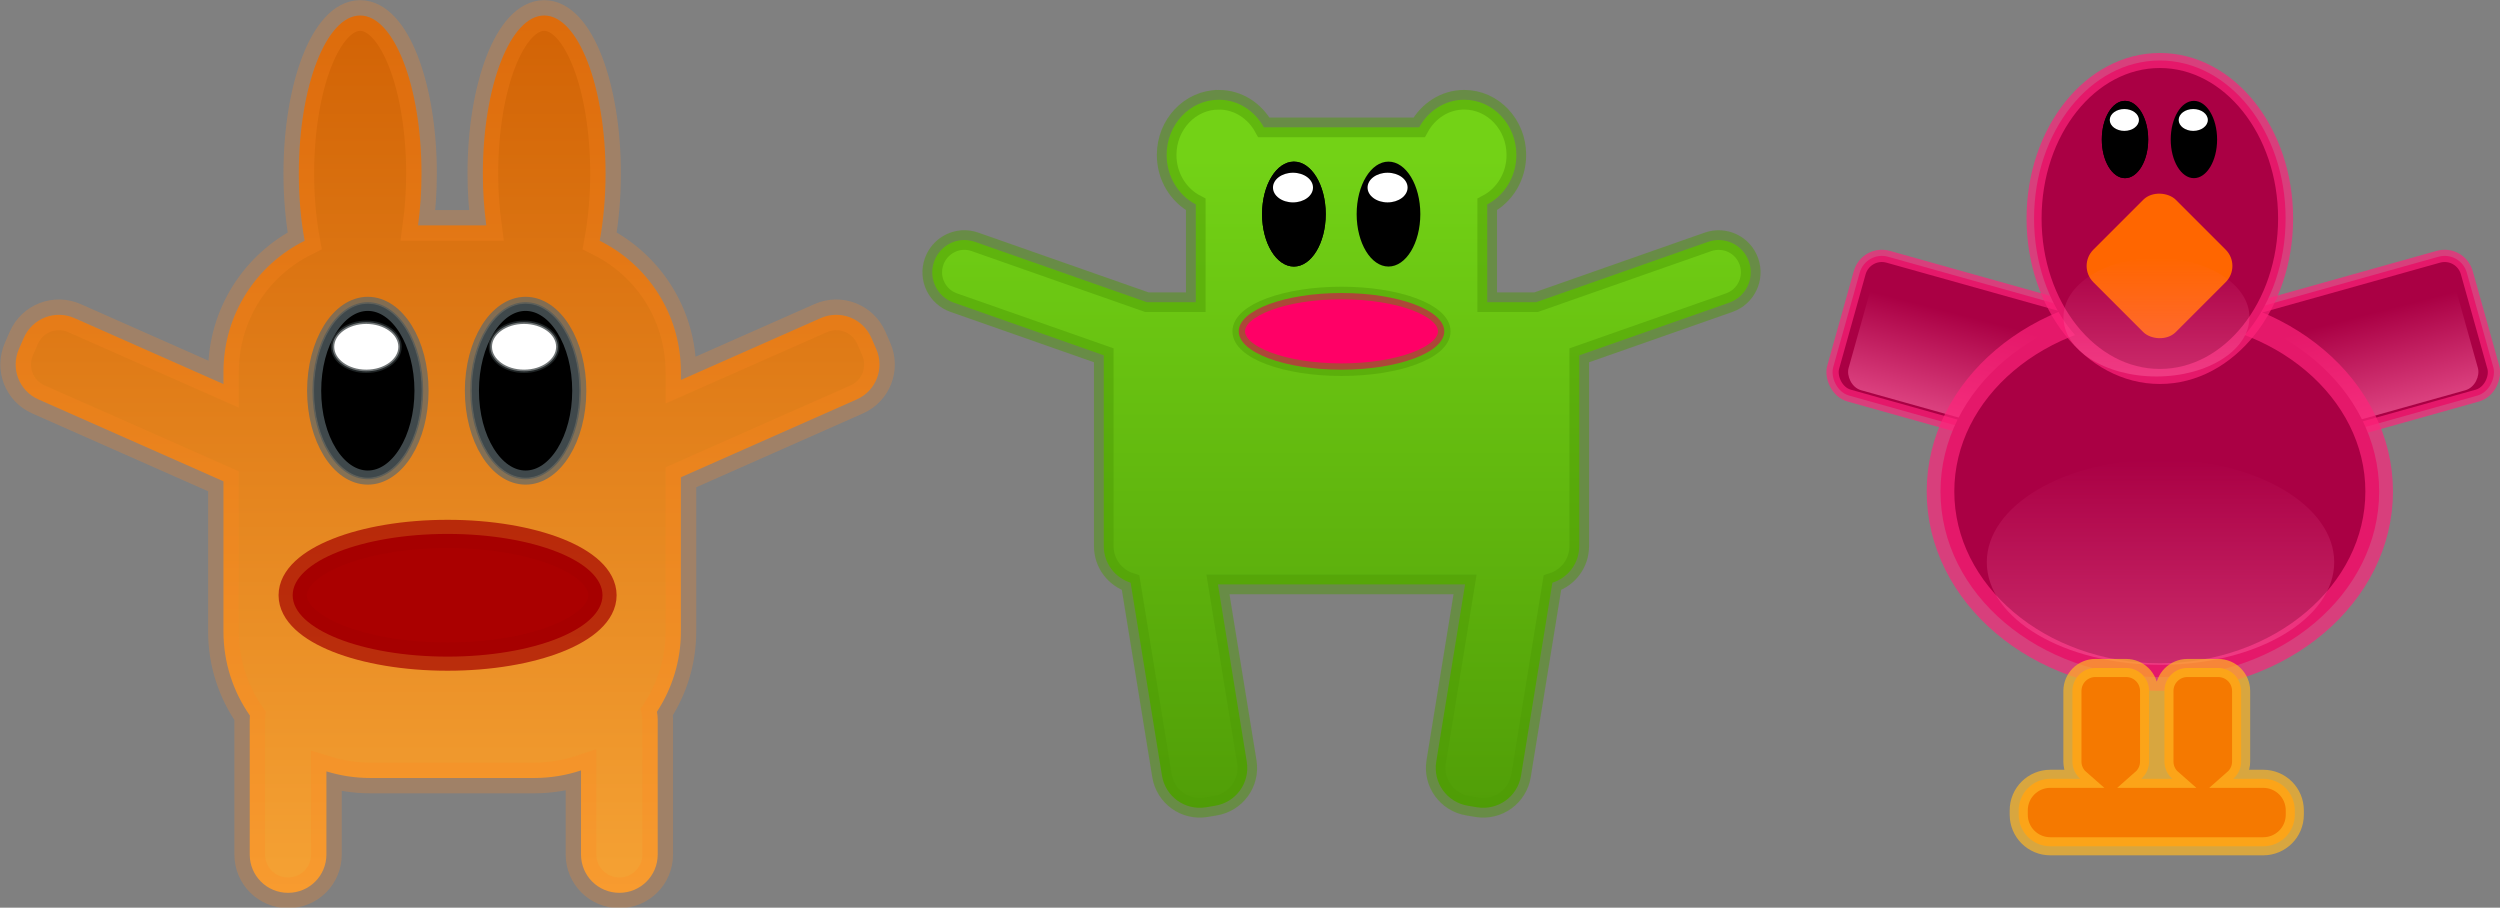 <?xml version="1.0" encoding="UTF-8" standalone="no"?>
<!-- Created with Inkscape (http://www.inkscape.org/) -->
<svg
   xmlns:dc="http://purl.org/dc/elements/1.1/"
   xmlns:cc="http://creativecommons.org/ns#"
   xmlns:rdf="http://www.w3.org/1999/02/22-rdf-syntax-ns#"
   xmlns:svg="http://www.w3.org/2000/svg"
   xmlns="http://www.w3.org/2000/svg"
   xmlns:xlink="http://www.w3.org/1999/xlink"
   xmlns:sodipodi="http://sodipodi.sourceforge.net/DTD/sodipodi-0.dtd"
   xmlns:inkscape="http://www.inkscape.org/namespaces/inkscape"
   width="626.719"
   height="227.537"
   id="svg2"
   sodipodi:version="0.32"
   inkscape:version="0.46+devel"
   version="1.0"
   sodipodi:docname="animals.svg"
   inkscape:output_extension="org.inkscape.output.svg.inkscape">
  <rect width="100%" height="100%" fill="#808080" stroke="none"/>
  <defs
     id="defs4">
    <linearGradient
       inkscape:collect="always"
       id="linearGradient3652">
      <stop
         style="stop-color:#73d216;stop-opacity:1;"
         offset="0"
         id="stop3654" />
      <stop
         style="stop-color:#4e9a06;stop-opacity:1"
         offset="1"
         id="stop3656" />
    </linearGradient>
    <linearGradient
       inkscape:collect="always"
       id="linearGradient3498">
      <stop
         style="stop-color:#ff6fa9;stop-opacity:1;"
         offset="0"
         id="stop3500" />
      <stop
         style="stop-color:#ff6fa9;stop-opacity:0;"
         offset="1"
         id="stop3502" />
    </linearGradient>
    <linearGradient
       inkscape:collect="always"
       id="linearGradient2602">
      <stop
         style="stop-color:#ce5c00;stop-opacity:1;"
         offset="0"
         id="stop2604" />
      <stop
         style="stop-color:#fcaf3e;stop-opacity:1"
         offset="1"
         id="stop2606" />
    </linearGradient>
    <inkscape:perspective
       sodipodi:type="inkscape:persp3d"
       inkscape:vp_x="0 : 526.18109 : 1"
       inkscape:vp_y="0 : 1000 : 0"
       inkscape:vp_z="744.09448 : 526.18109 : 1"
       inkscape:persp3d-origin="372.04724 : 350.78739 : 1"
       id="perspective10" />
    <inkscape:perspective
       id="perspective2530"
       inkscape:persp3d-origin="372.04724 : 350.78739 : 1"
       inkscape:vp_z="744.09448 : 526.18109 : 1"
       inkscape:vp_y="0 : 1000 : 0"
       inkscape:vp_x="0 : 526.18109 : 1"
       sodipodi:type="inkscape:persp3d" />
    <linearGradient
       inkscape:collect="always"
       xlink:href="#linearGradient2602"
       id="linearGradient2608"
       x1="423.5"
       y1="113.685"
       x2="423.5"
       y2="485.828"
       gradientUnits="userSpaceOnUse" />
    <inkscape:perspective
       id="perspective3582"
       inkscape:persp3d-origin="372.04724 : 350.78739 : 1"
       inkscape:vp_z="744.09448 : 526.18109 : 1"
       inkscape:vp_y="0 : 1000 : 0"
       inkscape:vp_x="0 : 526.18109 : 1"
       sodipodi:type="inkscape:persp3d" />
    <linearGradient
       inkscape:collect="always"
       xlink:href="#linearGradient3652"
       id="linearGradient3658"
       x1="500.698"
       y1="286.017"
       x2="500.698"
       y2="515.353"
       gradientUnits="userSpaceOnUse" />
    <linearGradient
       inkscape:collect="always"
       xlink:href="#linearGradient3498"
       id="linearGradient3682"
       gradientUnits="userSpaceOnUse"
       gradientTransform="translate(-4.59,2.337)"
       x1="691.853"
       y1="446.651"
       x2="691.189"
       y2="414.793" />
    <linearGradient
       inkscape:collect="always"
       xlink:href="#linearGradient3498"
       id="linearGradient3684"
       gradientUnits="userSpaceOnUse"
       gradientTransform="translate(-4.59,2.337)"
       x1="691.853"
       y1="446.651"
       x2="691.189"
       y2="414.793" />
    <linearGradient
       inkscape:collect="always"
       xlink:href="#linearGradient3498"
       id="linearGradient3686"
       gradientUnits="userSpaceOnUse"
       x1="462.453"
       y1="217.104"
       x2="462.453"
       y2="96.083" />
    <linearGradient
       inkscape:collect="always"
       xlink:href="#linearGradient3498"
       id="linearGradient3688"
       gradientUnits="userSpaceOnUse"
       x1="462.453"
       y1="217.104"
       x2="462.453"
       y2="96.083" />
    <linearGradient
       inkscape:collect="always"
       xlink:href="#linearGradient2602"
       id="linearGradient3704"
       gradientUnits="userSpaceOnUse"
       x1="423.5"
       y1="113.685"
       x2="423.5"
       y2="485.828" />
  </defs>
  <sodipodi:namedview
     id="base"
     pagecolor="#ffffff"
     bordercolor="#666666"
     borderopacity="1.0"
     gridtolerance="10000"
     guidetolerance="10"
     objecttolerance="10"
     inkscape:pageopacity="0.0"
     inkscape:pageshadow="2"
     inkscape:zoom="0.35"
     inkscape:cx="787.73265"
     inkscape:cy="125.48654"
     inkscape:document-units="px"
     inkscape:current-layer="g2532"
     showgrid="false"
     showguides="true"
     inkscape:guide-bbox="true" />
  <g
     inkscape:label="Layer 1"
     inkscape:groupmode="layer"
     id="layer1"
     transform="translate(-35.059,-65.796)">
    <g
       transform="translate(-148.353,-14.18)"
       id="g2532"
       inkscape:label="Layer 1">
      <g
         id="g3690"
         transform="matrix(0.769,0,0,0.769,-30.056,-25.425)">
        <path
           id="path2600"
           d="m 395,142.114 c -11.04,0 -20,23.072 -20,51.5 0,7.85 0.685,15.278 1.906,21.938 -15.707,7.805 -26.469,23.988 -26.469,42.781 l 0,3.938 -48.562,-21.5 c -6.333,-2.802 -13.698,0.042 -16.5,6.375 l -1.594,3.656 c -2.802,6.333 0.011,13.667 6.344,16.469 l 60.312,26.688 0,48.938 c 0,10.223 3.196,19.685 8.625,27.438 -0.043,0.421 -0.062,0.848 -0.062,1.281 l 0,44 c 0,6.925 5.575,12.5 12.5,12.5 6.925,0 12.5,-5.575 12.5,-12.5 l 0,-27.094 c 4.484,1.386 9.268,2.156 14.219,2.156 l 53.562,0 c 5.321,0 10.447,-0.877 15.219,-2.469 l 0,27.406 c 0,6.925 5.575,12.5 12.5,12.5 6.925,0 12.5,-5.575 12.5,-12.5 l 0,-44 c 0,-0.866 -0.084,-1.716 -0.25,-2.531 4.917,-7.512 7.812,-16.501 7.812,-26.188 l 0,-50.25 57.312,-25.375 c 6.333,-2.802 9.146,-10.136 6.344,-16.469 l -1.594,-3.656 c -2.802,-6.333 -10.167,-9.177 -16.5,-6.375 l -45.562,20.156 0,-2.594 c 0,-18.793 -10.762,-34.976 -26.469,-42.781 1.221,-6.66 1.906,-14.088 1.906,-21.938 0,-28.428 -8.96,-51.5 -20,-51.5 -11.04,0 -20,23.072 -20,51.5 0,5.938 0.406,11.628 1.125,16.938 l -22.25,0 c 0.719,-5.309 1.125,-10.999 1.125,-16.938 0,-28.428 -8.96,-51.5 -20,-51.5 z"
           style="fill:url(#linearGradient3704);fill-opacity:1;stroke:#ff8620;stroke-width:10;stroke-miterlimit:4;stroke-opacity:0.255;stroke-dasharray:none" />
        <g
           transform="translate(173,5.02)"
           style="stroke:#2e3436;stroke-width:1.1;stroke-miterlimit:4;stroke-opacity:0.691;stroke-dasharray:none"
           id="g3227">
          <path
             transform="translate(-52,0)"
             sodipodi:type="arc"
             style="fill:#000000;fill-opacity:1;stroke:#2e3436;stroke-width:1.1;stroke-miterlimit:4;stroke-opacity:0.691;stroke-dasharray:none"
             id="path3215"
             sodipodi:cx="276.5"
             sodipodi:cy="259.41006"
             sodipodi:rx="17.5"
             sodipodi:ry="28.315596"
             d="m 294,259.41 c 0,15.63 -7.84,28.316 -17.5,28.316 -9.66,0 -17.5,-12.685 -17.5,-28.316 0,-15.63 7.84,-28.316 17.5,-28.316 9.66,0 17.5,12.685 17.5,28.316 z" />
          <path
             transform="translate(-52,-4)"
             sodipodi:type="arc"
             style="fill:#ffffff;fill-opacity:1;stroke:#2e3436;stroke-width:1.1;stroke-miterlimit:4;stroke-opacity:0.691;stroke-dasharray:none"
             id="path3217"
             sodipodi:cx="276"
             sodipodi:cy="249.09448"
             sodipodi:rx="11"
             sodipodi:ry="8"
             d="m 287,249.094 c 0,4.416 -4.928,8 -11,8 -6.072,0 -11,-3.584 -11,-8 0,-4.416 4.928,-8 11,-8 6.072,0 11,3.584 11,8 z" />
          <path
             d="m 294,259.41 c 0,15.63 -7.84,28.316 -17.5,28.316 -9.66,0 -17.5,-12.685 -17.5,-28.316 0,-15.63 7.84,-28.316 17.5,-28.316 9.66,0 17.5,12.685 17.5,28.316 z"
             sodipodi:ry="28.315596"
             sodipodi:rx="17.5"
             sodipodi:cy="259.41006"
             sodipodi:cx="276.5"
             id="path3219"
             style="fill:#000000;fill-opacity:1;stroke:#5c696d;stroke-width:4.6;stroke-miterlimit:4;stroke-opacity:0.691;stroke-dasharray:none"
             sodipodi:type="arc"
             transform="translate(-52,0)" />
          <path
             d="m 287,249.094 c 0,4.416 -4.928,8 -11,8 -6.072,0 -11,-3.584 -11,-8 0,-4.416 4.928,-8 11,-8 6.072,0 11,3.584 11,8 z"
             sodipodi:ry="8"
             sodipodi:rx="11"
             sodipodi:cy="249.09448"
             sodipodi:cx="276"
             id="path3221"
             style="fill:#ffffff;fill-opacity:1;stroke:#2e3436;stroke-width:1.1;stroke-miterlimit:4;stroke-opacity:0.691;stroke-dasharray:none"
             sodipodi:type="arc"
             transform="translate(-52,-4)" />
        </g>
        <path
           sodipodi:type="arc"
           style="opacity:1;fill:#aa0000;fill-opacity:1;stroke:#a40000;stroke-width:9.2;stroke-miterlimit:4;stroke-opacity:0.691;stroke-dasharray:none"
           id="path3243"
           sodipodi:cx="242.5"
           sodipodi:cy="326.09448"
           sodipodi:rx="50.5"
           sodipodi:ry="20"
           d="m 293,326.094 c 0,11.04 -22.624,20 -50.5,20 -27.876,0 -50.5,-8.96 -50.5,-20 0,-11.04 22.624,-20 50.5,-20 27.876,0 50.5,8.96 50.5,20 z"
           transform="translate(181,5.02)" />
        <g
           id="g3396"
           style="stroke:#2e3436;stroke-width:1.1;stroke-miterlimit:4;stroke-opacity:0.691;stroke-dasharray:none"
           transform="translate(224.429,5.02)">
          <path
             d="m 294,259.41 c 0,15.63 -7.84,28.316 -17.5,28.316 -9.66,0 -17.5,-12.685 -17.5,-28.316 0,-15.63 7.84,-28.316 17.5,-28.316 9.66,0 17.5,12.685 17.5,28.316 z"
             sodipodi:ry="28.315596"
             sodipodi:rx="17.5"
             sodipodi:cy="259.41006"
             sodipodi:cx="276.5"
             id="path3398"
             style="fill:#000000;fill-opacity:1;stroke:#2e3436;stroke-width:1.1;stroke-miterlimit:4;stroke-opacity:0.691;stroke-dasharray:none"
             sodipodi:type="arc"
             transform="translate(-52,0)" />
          <path
             d="m 287,249.094 c 0,4.416 -4.928,8 -11,8 -6.072,0 -11,-3.584 -11,-8 0,-4.416 4.928,-8 11,-8 6.072,0 11,3.584 11,8 z"
             sodipodi:ry="8"
             sodipodi:rx="11"
             sodipodi:cy="249.09448"
             sodipodi:cx="276"
             id="path3400"
             style="fill:#ffffff;fill-opacity:1;stroke:#2e3436;stroke-width:1.1;stroke-miterlimit:4;stroke-opacity:0.691;stroke-dasharray:none"
             sodipodi:type="arc"
             transform="translate(-52,-4)" />
          <path
             transform="translate(-52,0)"
             sodipodi:type="arc"
             style="fill:#000000;fill-opacity:1;stroke:#5c696d;stroke-width:4.6;stroke-miterlimit:4;stroke-opacity:0.691;stroke-dasharray:none"
             id="path3402"
             sodipodi:cx="276.5"
             sodipodi:cy="259.41006"
             sodipodi:rx="17.5"
             sodipodi:ry="28.315596"
             d="m 294,259.41 c 0,15.63 -7.84,28.316 -17.5,28.316 -9.66,0 -17.5,-12.685 -17.5,-28.316 0,-15.63 7.84,-28.316 17.5,-28.316 9.66,0 17.5,12.685 17.5,28.316 z" />
          <path
             transform="translate(-52,-4)"
             sodipodi:type="arc"
             style="fill:#ffffff;fill-opacity:1;stroke:#2e3436;stroke-width:1.1;stroke-miterlimit:4;stroke-opacity:0.691;stroke-dasharray:none"
             id="path3404"
             sodipodi:cx="276"
             sodipodi:cy="249.09448"
             sodipodi:rx="11"
             sodipodi:ry="8"
             d="m 287,249.094 c 0,4.416 -4.928,8 -11,8 -6.072,0 -11,-3.584 -11,-8 0,-4.416 4.928,-8 11,-8 6.072,0 11,3.584 11,8 z" />
        </g>
      </g>
      <g
         id="g3660"
         transform="matrix(0.769,0,0,0.769,191.771,-27.95)">
        <g
           transform="matrix(-1,0,0,1,1313.914,-345.472)"
           id="g3519">
          <rect
             style="fill:#aa0044;fill-opacity:1;stroke:#ff237b;stroke-width:4;stroke-miterlimit:4;stroke-opacity:0.694;stroke-dasharray:none"
             id="rect3521"
             width="88"
             height="47"
             x="656.357"
             y="405.267"
             ry="7.5"
             transform="matrix(0.963,0.27,-0.27,0.963,0,0)" />
          <rect
             transform="matrix(0.963,0.27,-0.27,0.963,0,0)"
             ry="5.882"
             y="412.675"
             x="661.261"
             height="36.859"
             width="69.012"
             id="rect3523"
             style="opacity:0.575;fill:url(#linearGradient3682);fill-opacity:1;stroke:none" />
        </g>
        <g
           transform="translate(74.751,-345.472)"
           id="g3515">
          <rect
             transform="matrix(0.963,0.27,-0.27,0.963,0,0)"
             ry="7.5"
             y="405.267"
             x="656.357"
             height="47"
             width="88"
             id="rect3451"
             style="fill:#aa0044;fill-opacity:1;stroke:#ff237b;stroke-width:4;stroke-miterlimit:4;stroke-opacity:0.694;stroke-dasharray:none" />
          <rect
             style="opacity:0.575;fill:url(#linearGradient3684);fill-opacity:1;stroke:none"
             id="rect3511"
             width="69.012"
             height="36.859"
             x="661.261"
             y="412.675"
             ry="5.882"
             transform="matrix(0.963,0.27,-0.27,0.963,0,0)" />
        </g>
        <path
           transform="translate(229.718,143.976)"
           sodipodi:type="arc"
           style="fill:#aa0044;fill-opacity:1;stroke:#ff237b;stroke-width:9;stroke-miterlimit:4;stroke-opacity:0.694;stroke-dasharray:none"
           id="path3401"
           sodipodi:cx="463.5"
           sodipodi:cy="156.59448"
           sodipodi:rx="71.5"
           sodipodi:ry="60.5"
           d="m 535,156.594 c 0,33.396 -32.032,60.5 -71.5,60.5 -39.468,0 -71.5,-27.104 -71.5,-60.5 0,-33.396 32.032,-60.5 71.5,-60.5 39.468,0 71.5,27.104 71.5,60.5 z" />
        <path
           sodipodi:type="arc"
           style="fill:#aa0044;fill-opacity:1;stroke:#ff237b;stroke-width:4.9;stroke-miterlimit:4;stroke-opacity:0.694;stroke-dasharray:none"
           id="path3403"
           sodipodi:cx="437"
           sodipodi:cy="67.594482"
           sodipodi:rx="41"
           sodipodi:ry="51.5"
           d="m 478,67.594 c 0,28.428 -18.368,51.5 -41,51.5 -22.632,0 -41,-23.072 -41,-51.5 0,-28.428 18.368,-51.5 41,-51.5 22.632,0 41,23.072 41,51.5 z"
           transform="translate(256.218,143.976)" />
        <rect
           style="fill:#ff6600;fill-opacity:1;stroke:none"
           id="rect3407"
           width="38"
           height="38"
           x="310.617"
           y="631.742"
           ry="7.5"
           transform="matrix(0.707,-0.707,0.707,0.707,0,0)" />
        <g
           transform="matrix(0.432,0,0,0.445,584.88,70.386)"
           id="g3411"
           style="stroke:none">
          <path
             d="m 294,259.41 c 0,15.63 -7.84,28.316 -17.5,28.316 -9.66,0 -17.5,-12.685 -17.5,-28.316 0,-15.63 7.84,-28.316 17.5,-28.316 9.66,0 17.5,12.685 17.5,28.316 z"
             sodipodi:ry="28.315596"
             sodipodi:rx="17.5"
             sodipodi:cy="259.41006"
             sodipodi:cx="276.5"
             id="path3413"
             style="fill:#000000;fill-opacity:1;stroke:none"
             sodipodi:type="arc" />
          <path
             transform="translate(0,-4)"
             d="m 287,249.094 c 0,4.416 -4.928,8 -11,8 -6.072,0 -11,-3.584 -11,-8 0,-4.416 4.928,-8 11,-8 6.072,0 11,3.584 11,8 z"
             sodipodi:ry="8"
             sodipodi:rx="11"
             sodipodi:cy="249.09448"
             sodipodi:cx="276"
             id="path3415"
             style="fill:#ffffff;fill-opacity:1;stroke:none"
             sodipodi:type="arc" />
        </g>
        <g
           transform="matrix(0.432,0,0,0.445,584.88,70.386)"
           id="g3417"
           style="stroke:none">
          <path
             transform="translate(-52,0)"
             sodipodi:type="arc"
             style="fill:#000000;fill-opacity:1;stroke:none"
             id="path3419"
             sodipodi:cx="276.5"
             sodipodi:cy="259.41006"
             sodipodi:rx="17.5"
             sodipodi:ry="28.315596"
             d="m 294,259.41 c 0,15.63 -7.84,28.316 -17.5,28.316 -9.66,0 -17.5,-12.685 -17.5,-28.316 0,-15.63 7.84,-28.316 17.5,-28.316 9.66,0 17.5,12.685 17.5,28.316 z" />
          <path
             transform="translate(-52,-4)"
             sodipodi:type="arc"
             style="fill:#ffffff;fill-opacity:1;stroke:none"
             id="path3421"
             sodipodi:cx="276"
             sodipodi:cy="249.09448"
             sodipodi:rx="11"
             sodipodi:ry="8"
             d="m 287,249.094 c 0,4.416 -4.928,8 -11,8 -6.072,0 -11,-3.584 -11,-8 0,-4.416 4.928,-8 11,-8 6.072,0 11,3.584 11,8 z" />
          <path
             d="m 294,259.41 c 0,15.63 -7.84,28.316 -17.5,28.316 -9.66,0 -17.5,-12.685 -17.5,-28.316 0,-15.63 7.84,-28.316 17.5,-28.316 9.66,0 17.5,12.685 17.5,28.316 z"
             sodipodi:ry="28.315596"
             sodipodi:rx="17.5"
             sodipodi:cy="259.41006"
             sodipodi:cx="276.5"
             id="path3423"
             style="fill:#000000;fill-opacity:1;stroke:none"
             sodipodi:type="arc"
             transform="translate(-52,0)" />
          <path
             d="m 287,249.094 c 0,4.416 -4.928,8 -11,8 -6.072,0 -11,-3.584 -11,-8 0,-4.416 4.928,-8 11,-8 6.072,0 11,3.584 11,8 z"
             sodipodi:ry="8"
             sodipodi:rx="11"
             sodipodi:cy="249.09448"
             sodipodi:cx="276"
             id="path3425"
             style="fill:#ffffff;fill-opacity:1;stroke:none"
             sodipodi:type="arc"
             transform="translate(-52,-4)" />
        </g>
        <path
           d="m 535,156.594 c 0,33.396 -32.032,60.5 -71.5,60.5 -39.468,0 -71.5,-27.104 -71.5,-60.5 0,-33.396 32.032,-60.5 71.5,-60.5 39.468,0 71.5,27.104 71.5,60.5 z"
           sodipodi:ry="60.5"
           sodipodi:rx="71.5"
           sodipodi:cy="156.59448"
           sodipodi:cx="463.5"
           id="path3496"
           style="opacity:0.394;fill:url(#linearGradient3686);fill-opacity:1;stroke:none"
           sodipodi:type="arc"
           transform="matrix(0.792,0,0,0.553,326.344,237.017)" />
        <path
           sodipodi:nodetypes="ccccccccccccccccccccccccc"
           id="rect3473"
           d="m 672.219,358.103 c -4.155,0 -7.5,3.345 -7.5,7.5 l 0,23 c 0,2.259 0.993,4.252 2.562,5.625 l -9.75,0 c -5.713,0 -10.313,4.599 -10.312,10.312 l 0,1.375 c 0,5.713 4.599,10.313 10.312,10.312 l 69.375,0 c 5.713,0 10.312,-4.599 10.312,-10.312 l 0,-1.375 c 0,-5.713 -4.599,-10.312 -10.312,-10.312 l -9.75,0 c 1.563,-1.373 2.562,-3.372 2.562,-5.625 l 0,-23 c 0,-4.155 -3.345,-7.5 -7.5,-7.5 l -10,0 c -4.155,0 -7.5,3.345 -7.5,7.5 l 0,23 c 0,2.259 0.993,4.252 2.562,5.625 l -10.125,0 c 1.563,-1.373 2.562,-3.372 2.562,-5.625 l 0,-23 c 0,-4.155 -3.345,-7.5 -7.5,-7.5 z"
           style="fill:#f57900;fill-opacity:1;stroke:#ffb723;stroke-width:5.9;stroke-miterlimit:4;stroke-opacity:0.694;stroke-dasharray:none" />
        <path
           transform="matrix(0.424,0,0,0.319,495.591,193.819)"
           sodipodi:type="arc"
           style="opacity:0.394;fill:url(#linearGradient3688);fill-opacity:1;stroke:none"
           id="path3507"
           sodipodi:cx="463.5"
           sodipodi:cy="156.59448"
           sodipodi:rx="71.5"
           sodipodi:ry="60.5"
           d="m 535,156.594 c 0,33.396 -32.032,60.5 -71.5,60.5 -39.468,0 -71.5,-27.104 -71.5,-60.5 0,-33.396 32.032,-60.5 71.5,-60.5 39.468,0 71.5,27.104 71.5,60.5 z" />
      </g>
      <g
         transform="matrix(0.769,0,0,0.769,-114.211,227.437)"
         id="g3584"
         inkscape:label="Layer 1">
        <g
           transform="translate(322.845,-426.334)"
           id="g3590">
          <path
             style="fill:url(#linearGradient3658);fill-opacity:1;stroke:#4e9a06;stroke-width:6.4;stroke-miterlimit:4;stroke-opacity:0.468;stroke-dasharray:none"
             d="m 461.5,267.094 c -9.384,0 -17,8.064 -17,18 0,7.081 3.88,13.187 9.5,16.125 l 0,31.875 -15.938,0 -56,-19.656 c -1.372,-0.482 -2.763,-0.677 -4.125,-0.594 -4.085,0.251 -7.805,2.915 -9.25,7.031 -1.927,5.489 0.949,11.448 6.438,13.375 l 48.875,17.156 0,62.188 c 0,5.616 3.67,10.351 8.75,11.938 l 10.219,62.875 c 1.112,6.835 7.509,11.456 14.344,10.344 l 2.969,-0.5 c 6.835,-1.112 11.456,-7.509 10.344,-14.344 l -9.406,-57.812 80.562,0 -9.406,57.812 c -1.112,6.835 3.509,13.232 10.344,14.344 l 2.969,0.5 c 6.835,1.112 13.232,-3.509 14.344,-10.344 l 10.219,-62.875 c 5.08,-1.587 8.75,-6.321 8.75,-11.938 l 0,-62.188 48.875,-17.156 c 5.489,-1.927 8.364,-7.918 6.438,-13.406 -1.927,-5.489 -7.886,-8.333 -13.375,-6.406 l -56,19.656 -15.938,0 0,-31.875 c 5.62,-2.938 9.5,-9.044 9.5,-16.125 0,-9.936 -7.616,-18 -17,-18 -6.28,0 -11.744,3.633 -14.688,9 l -50.625,0 c -2.944,-5.367 -8.408,-9 -14.688,-9 z"
             id="path3245" />
          <g
             transform="matrix(0.593,0,0,0.604,352.852,147.684)"
             id="g3381"
             style="stroke:none">
            <g
               id="g3383"
               style="stroke:none">
              <path
                 d="m 294,259.41 c 0,15.63 -7.84,28.316 -17.5,28.316 -9.66,0 -17.5,-12.685 -17.5,-28.316 0,-15.63 7.84,-28.316 17.5,-28.316 9.66,0 17.5,12.685 17.5,28.316 z"
                 sodipodi:ry="28.315596"
                 sodipodi:rx="17.5"
                 sodipodi:cy="259.41006"
                 sodipodi:cx="276.5"
                 id="path3385"
                 style="fill:#000000;fill-opacity:1;stroke:none"
                 sodipodi:type="arc" />
              <path
                 transform="translate(0,-4)"
                 d="m 287,249.094 c 0,4.416 -4.928,8 -11,8 -6.072,0 -11,-3.584 -11,-8 0,-4.416 4.928,-8 11,-8 6.072,0 11,3.584 11,8 z"
                 sodipodi:ry="8"
                 sodipodi:rx="11"
                 sodipodi:cy="249.09448"
                 sodipodi:cx="276"
                 id="path3387"
                 style="fill:#ffffff;fill-opacity:1;stroke:none"
                 sodipodi:type="arc" />
            </g>
            <g
               id="g3389"
               style="stroke:none">
              <path
                 transform="translate(-52,0)"
                 sodipodi:type="arc"
                 style="fill:#000000;fill-opacity:1;stroke:none"
                 id="path3391"
                 sodipodi:cx="276.5"
                 sodipodi:cy="259.41006"
                 sodipodi:rx="17.5"
                 sodipodi:ry="28.315596"
                 d="m 294,259.41 c 0,15.63 -7.84,28.316 -17.5,28.316 -9.66,0 -17.5,-12.685 -17.5,-28.316 0,-15.63 7.84,-28.316 17.5,-28.316 9.66,0 17.5,12.685 17.5,28.316 z" />
              <path
                 transform="translate(-52,-4)"
                 sodipodi:type="arc"
                 style="fill:#ffffff;fill-opacity:1;stroke:none"
                 id="path3393"
                 sodipodi:cx="276"
                 sodipodi:cy="249.09448"
                 sodipodi:rx="11"
                 sodipodi:ry="8"
                 d="m 287,249.094 c 0,4.416 -4.928,8 -11,8 -6.072,0 -11,-3.584 -11,-8 0,-4.416 4.928,-8 11,-8 6.072,0 11,3.584 11,8 z" />
              <path
                 d="m 294,259.41 c 0,15.63 -7.84,28.316 -17.5,28.316 -9.66,0 -17.5,-12.685 -17.5,-28.316 0,-15.63 7.84,-28.316 17.5,-28.316 9.66,0 17.5,12.685 17.5,28.316 z"
                 sodipodi:ry="28.315596"
                 sodipodi:rx="17.5"
                 sodipodi:cy="259.41006"
                 sodipodi:cx="276.5"
                 id="path3395"
                 style="fill:#000000;fill-opacity:1;stroke:none"
                 sodipodi:type="arc"
                 transform="translate(-52,0)" />
              <path
                 d="m 287,249.094 c 0,4.416 -4.928,8 -11,8 -6.072,0 -11,-3.584 -11,-8 0,-4.416 4.928,-8 11,-8 6.072,0 11,3.584 11,8 z"
                 sodipodi:ry="8"
                 sodipodi:rx="11"
                 sodipodi:cy="249.09448"
                 sodipodi:cx="276"
                 id="path3397"
                 style="fill:#ffffff;fill-opacity:1;stroke:none"
                 sodipodi:type="arc"
                 transform="translate(-52,-4)" />
            </g>
          </g>
          <path
             sodipodi:type="arc"
             style="fill:#ff0066;fill-opacity:1;stroke:#4e9a06;stroke-width:4.1;stroke-miterlimit:4;stroke-opacity:0.468;stroke-dasharray:none"
             id="path3399"
             sodipodi:cx="447.5"
             sodipodi:cy="162.59448"
             sodipodi:rx="33.5"
             sodipodi:ry="12.5"
             d="m 481,162.594 c 0,6.9 -15.008,12.5 -33.5,12.5 -18.492,0 -33.5,-5.6 -33.5,-12.5 0,-6.9 15.008,-12.5 33.5,-12.5 18.492,0 33.5,5.6 33.5,12.5 z"
             transform="translate(54,180)" />
        </g>
      </g>
    </g>
  </g>
</svg>
